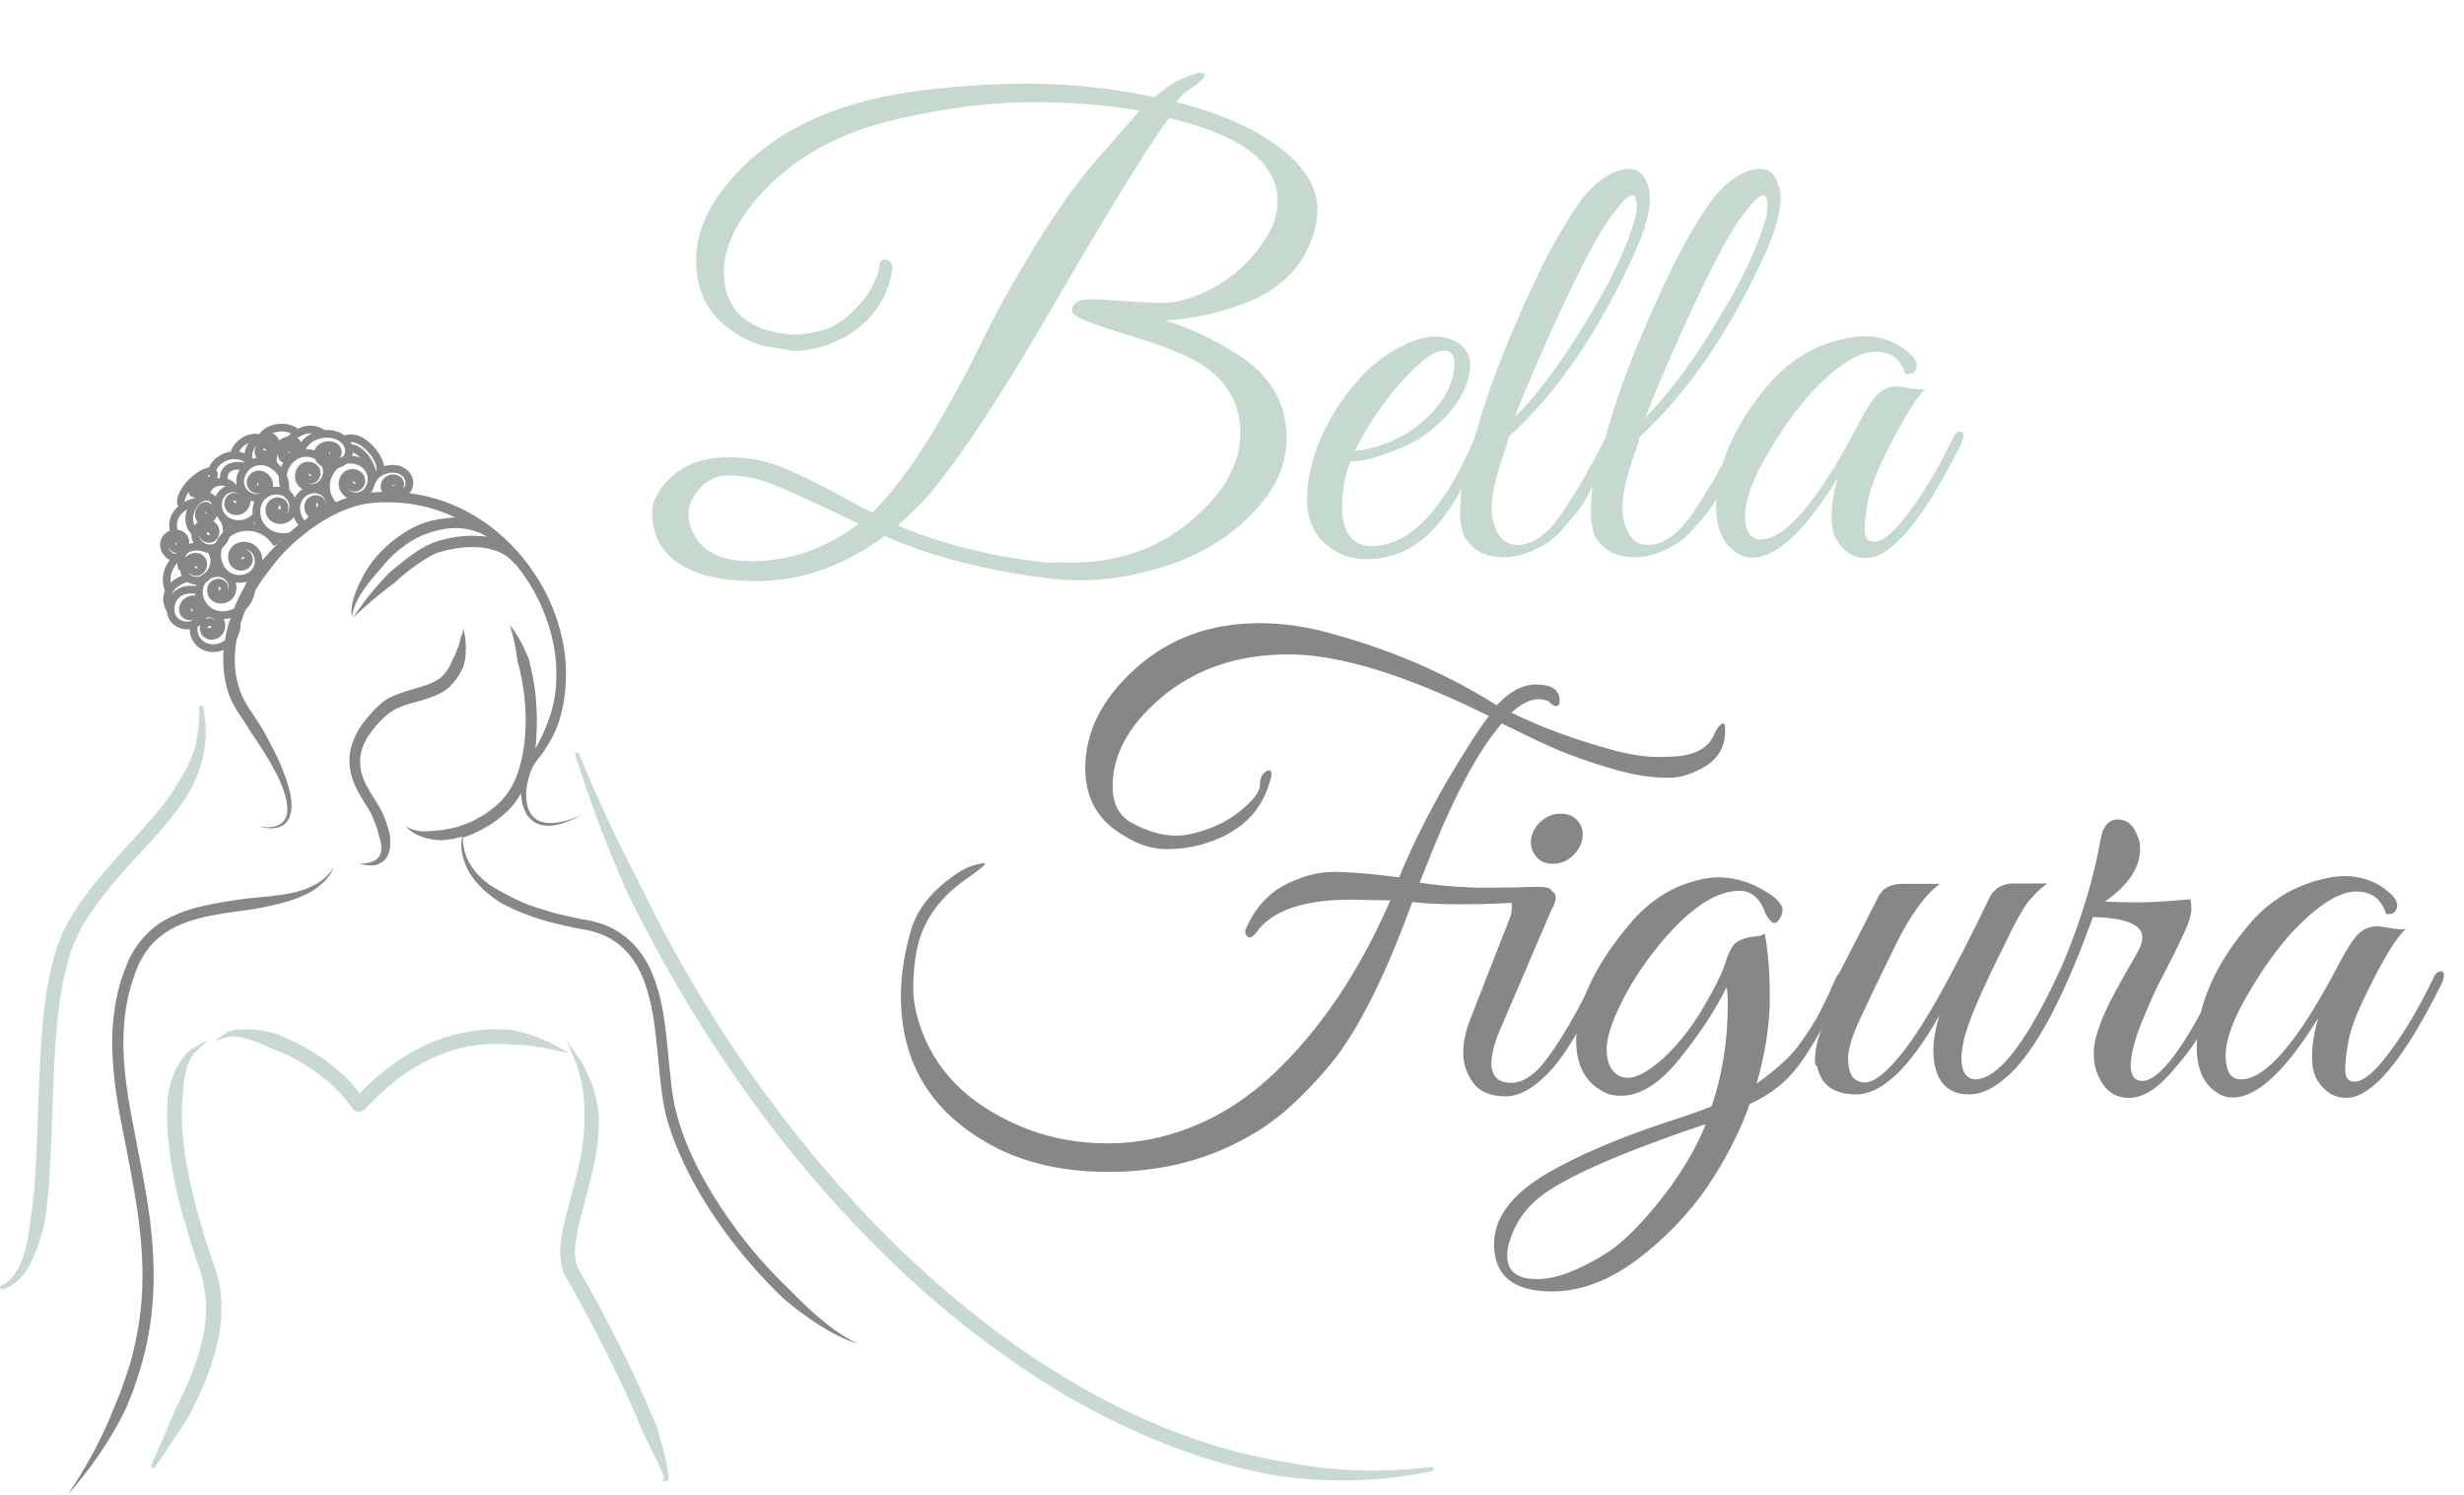 <?xml version="1.0" encoding="utf-8"?>
<!-- Generator: Adobe Illustrator 21.1.0, SVG Export Plug-In . SVG Version: 6.00 Build 0)  -->
<svg version="1.1" id="Ebene_1" xmlns="http://www.w3.org/2000/svg" xmlns:xlink="http://www.w3.org/1999/xlink" x="0px" y="0px"
	 viewBox="0 0 638.9 387.6" style="enable-background:new 0 0 638.9 387.6;" xml:space="preserve">
<style type="text/css">
	.st0{fill:#878787;}
	.st1{fill:#C7D9D0;stroke:#C7D9D0;stroke-miterlimit:10;}
	.st2{fill:none;stroke:#878787;stroke-miterlimit:10;}
	.st3{fill:none;stroke:#878787;stroke-width:0;stroke-miterlimit:10;}
	.st4{fill:none;stroke:#878787;stroke-width:2;stroke-miterlimit:10;}
	.st5{fill:#C5D9CF;}
</style>
<g>
	<path class="st0" d="M120.1,162.9c0.5,1.7,0.7,3.5,0.7,5.3c0,0.9-0.1,1.8-0.2,2.7c-0.2,0.9-0.3,1.9-0.8,2.7
		c-0.4,0.8-0.9,1.7-1.4,2.4c-0.3,0.4-0.6,0.8-0.9,1.1c-0.1,0.2-0.3,0.4-0.5,0.5l-0.2,0.3l-0.3,0.3c-1.6,1.4-3.3,2.1-5,2.7
		c-1.7,0.6-3.3,1-5,1.5c-1.6,0.5-3.2,1-4.5,1.8c-0.3,0.2-0.6,0.4-0.9,0.6c-0.3,0.2-0.5,0.4-0.9,0.7l-0.9,0.8l-0.9,0.9
		c-1.1,1.2-2.1,2.5-3,3.8c-0.8,1.3-1.5,2.8-1.8,4.3c-0.3,1.5-0.3,3,0,4.5c0.3,1.5,0.9,3,1.7,4.4c0.8,1.4,1.7,2.8,2.6,4.3
		c0.5,0.7,0.9,1.6,1.3,2.4c0.4,0.8,0.7,1.6,1,2.5l0.4,1.3c0.1,0.4,0.3,0.9,0.4,1.3c0.2,0.9,0.2,1.9,0.2,2.8c0,1-0.2,2-0.6,2.9
		c-0.4,1-1.2,1.8-2.1,2.2c-0.9,0.5-1.9,0.6-2.7,0.5c-0.9,0-1.8-0.2-2.6-0.5c0.9,0.1,1.7,0,2.5-0.2c0.8-0.2,1.6-0.5,2.1-1
		c1.1-0.9,1.2-2.4,1-3.9c-0.1-0.7-0.4-1.5-0.6-2.3c-0.1-0.4-0.2-0.8-0.3-1.2c-0.1-0.4-0.2-0.8-0.4-1.2c-0.3-0.8-0.6-1.5-0.9-2.3
		c-0.3-0.7-0.7-1.4-1.1-2.1c-1.7-2.8-3.9-5.9-4.6-9.6c-0.4-1.8-0.4-3.8,0-5.7c0.4-1.9,1.2-3.6,2.1-5.2c1-1.6,2.1-3,3.3-4.3l0.9-1
		l1-0.9c0.2-0.2,0.3-0.3,0.5-0.5c0.2-0.2,0.4-0.3,0.6-0.5c0.4-0.3,0.8-0.5,1.2-0.8c1.7-0.9,3.4-1.5,5-2c1.7-0.5,3.3-1,4.9-1.5
		c1.5-0.5,3-1.2,4-2.1l0.2-0.2l0.2-0.2c0.1-0.1,0.3-0.3,0.4-0.4c0.2-0.3,0.5-0.6,0.7-0.9c0.4-0.6,0.8-1.3,1.1-2
		c0.2-0.7,0.7-1.4,1-2.1c0.3-0.7,0.6-1.5,0.9-2.3c0.3-0.8,0.5-1.6,0.6-2.4C119.9,164.6,120.1,163.7,120.1,162.9z"/>
	<path class="st1" d="M52.1,183.1c0.4,1.7,0.6,3.4,0.7,5.2c0.1,1.8,0,3.5-0.2,5.3c-0.5,3.5-1.6,7-3.2,10.2
		c-3.5,6.3-8.3,11.5-13,16.6c-4.7,5.1-9.3,10.2-13.1,15.8c-1,1.4-1.9,2.8-2.7,4.3c-0.8,1.4-1.5,3-2.1,4.5c-1.2,3.1-2,6.4-2.7,9.8
		c-1.3,6.7-1.8,13.6-2.2,20.4c-0.4,6.9-0.5,13.8-0.8,20.7c-0.3,6.9-0.6,13.9-1.7,20.9c-0.8,3.4-1.8,6.9-3.4,10.1
		C7,328.5,6,330,4.7,331.3c-1.3,1.3-2.8,2.2-4.5,2.7c1.6-0.7,2.9-1.8,3.9-3.2c1-1.4,1.7-2.9,2.3-4.5c1.1-3.2,1.6-6.6,2-9.9
		c1.1-6.7,1.4-13.6,1.7-20.5c0.3-6.9,0.4-13.8,0.8-20.8c0.4-6.9,0.9-13.9,2.2-20.8c0.7-3.5,1.5-6.9,2.8-10.2
		c0.6-1.7,1.4-3.3,2.3-4.9c0.9-1.6,1.8-3,2.8-4.5c4-5.8,8.7-11,13.4-16.1c2.3-2.6,4.6-5.1,6.8-7.7c1.1-1.3,2.1-2.7,3.1-4
		c0.5-0.7,1-1.4,1.4-2.1c0.4-0.7,0.8-1.5,1.3-2.2c1.8-2.8,3.3-5.9,4.2-9.1C51.9,190,52.3,186.6,52.1,183.1z"/>
	<path class="st0" d="M86.6,224.8c-0.8,2-2.2,3.7-4,5.1c-1.7,1.4-3.7,2.3-5.8,3.1c-2,0.8-4.2,1.3-6.3,1.8c-2.1,0.5-4.2,0.9-6.3,1.2
		c-4.2,0.5-8.4,1.1-12.4,2.1c-4,1-7.8,2.6-10.8,5.2c-1.5,1.3-2.8,2.8-3.8,4.5c-0.5,0.9-1,1.7-1.4,2.7c-0.4,0.9-0.8,1.9-1.1,2.9
		c-1.4,3.9-2.2,8-2.5,12.1c-0.7,8.3,0.5,16.7,2.1,25c1.5,8.3,3.4,16.7,4.5,25.2c1.1,8.5,1.5,17.2,0.4,25.8
		c-0.5,4.3-1.4,8.6-2.6,12.7c-0.6,2.1-1.3,4.1-2,6.2c-0.4,1-0.8,2-1.2,3c-0.4,1-0.8,2-1.3,3c-3.9,7.7-8.9,14.8-14.5,21.2
		c4.7-7.1,8.9-14.6,11.9-22.4c0.4-1,0.8-1.9,1.2-2.9c0.4-1,0.8-1.9,1.1-2.9c0.7-2,1.4-4,2-6c1.1-4,2-8.1,2.5-12.3
		c1.1-8.3,0.7-16.8-0.4-25.1c-1.1-8.4-2.9-16.7-4.5-25.1c-0.8-4.2-1.5-8.4-1.9-12.7c-0.4-4.3-0.6-8.7-0.2-13
		c0.4-4.3,1.2-8.7,2.7-12.8c0.4-1,0.8-2,1.2-3.1c0.4-1,1-2,1.6-3c1.2-1.9,2.7-3.7,4.4-5.2c1.7-1.5,3.7-2.7,5.7-3.6
		c2-0.9,4.1-1.7,6.3-2.2c4.2-1.1,8.5-1.7,12.7-2.3c4.2-0.4,8.5-0.7,12.5-1.6c2-0.5,4-1.2,5.8-2.3C84,228.1,85.5,226.6,86.6,224.8z"
		/>
	<path class="st1" d="M149.5,195.2c4.9,12,10.4,23.8,16.4,35.2c5.6,11.6,11.9,22.9,18.8,33.9c13.8,21.8,29.9,42.2,48.5,60.2
		c9.3,8.9,19.2,17.3,29.7,24.7c10.5,7.4,21.7,14,33.4,19.2c11.7,5.2,24.1,9.2,36.8,11.2c12.6,2.5,25.6,2.9,38.5,1.3
		c-12.7,2.8-25.9,3.2-38.9,1.5c-13-2-25.5-6.1-37.5-11.4c-11.9-5.3-23.3-11.9-33.9-19.5c-10.7-7.5-20.7-15.9-30.1-25
		c-18.8-18.1-35-38.7-48.9-60.7c-6.9-11-13.2-22.4-19-34.1C158,219.8,153.4,207.6,149.5,195.2z"/>
	<path class="st1" d="M58.5,268.5c0.9-0.6,1.9-0.8,3-1c1.1-0.1,2.1-0.1,3.2-0.1c2.1,0.1,4.2,0.5,6.3,1c3.9,1.5,7.7,3.4,11.2,5.7
		c3.5,2.3,6.8,5,9.5,8.3c0.7,0.8,1.3,1.6,2,2.5c0.2,0.2,0.3,0.4,0.5,0.7l0.1,0.1l0,0c0-0.2-0.8-0.7-1-0.6c-0.3,0-0.6,0-0.6,0
		c-0.1,0-0.2,0.1-0.2,0.1c-0.1,0.1-0.1,0.1-0.2,0.1c0,0,0,0,0,0c0,0,0.1-0.1,0.2-0.2l1-1.1c1.4-1.5,2.9-2.9,4.5-4.3
		c3.2-2.7,6.6-5.2,10.3-7.1c3.7-2,7.7-3.5,11.8-4.3c4.1-0.9,8.4-1.1,12.6-0.7c4.2,0.8,8.1,2.3,11.7,4.3c-4-0.9-8-1.5-12-1.5
		c-3.9-0.4-7.9-0.2-11.7,0.6c-7.7,1.6-14.9,5.6-20.9,10.9c-1.5,1.3-2.9,2.7-4.3,4.1l-1.1,1.1c-0.1,0.1-0.2,0.2-0.3,0.3l-0.1,0.1
		c-0.1,0-0.1,0.1-0.3,0.2c0,0-0.2,0.1-0.3,0.1c0,0-0.3,0.1-0.6,0c-0.1,0.1-1-0.4-1-0.6l0,0l-0.1-0.1c-0.1-0.2-0.3-0.4-0.4-0.6
		c-0.6-0.8-1.2-1.6-1.8-2.3c-2.5-3-5.6-5.5-8.9-7.7c-3.3-2.2-6.9-4-10.6-5.3c-1.8-0.9-3.6-1.6-5.5-2.2c-1-0.3-1.9-0.5-2.9-0.6
		C60.5,268.2,59.5,268.2,58.5,268.5z"/>
	<path class="st1" d="M50.7,272c-0.9,0.8-1.5,1.8-2,2.9c-0.5,1-0.9,2.1-1.1,3.3c-0.3,1.1-0.4,2.3-0.5,3.4c-0.1,1.1-0.1,2.3-0.3,3.4
		c-0.4,4.6,0,9.3,0.6,14c0.7,4.7,1.7,9.3,2.9,13.9c1.2,4.6,2.6,9.1,4.1,13.6l0.6,1.7l0.6,1.8c0.2,0.6,0.3,1.2,0.5,1.8
		c0.1,0.6,0.3,1.2,0.4,1.8c0.4,2.5,0.5,5,0.4,7.5c-0.3,5-1.5,9.8-3.2,14.4c-0.8,2.3-1.8,4.5-2.8,6.7c-1.1,2.2-2,4.4-3.4,6.4
		c-2.6,4.1-5.3,8-8,12c1.9-4.4,3.9-8.8,5.7-13.2c0.8-2.2,2.1-4.3,3-6.4c1-2.1,1.9-4.3,2.7-6.5c1.6-4.4,2.8-8.9,3-13.5
		c0.1-2.3,0-4.6-0.4-6.8c-0.1-0.6-0.2-1.1-0.3-1.7c-0.1-0.6-0.3-1.1-0.4-1.7l-0.5-1.6l-0.6-1.7c-1.5-4.6-2.9-9.2-4.2-13.8
		c-1.2-4.7-2.3-9.4-2.9-14.2c-0.3-2.4-0.6-4.8-0.7-7.3c-0.1-2.4-0.1-4.9,0.1-7.4c0-1.2,0.4-2.5,0.7-3.7c0.4-1.2,0.8-2.4,1.3-3.5
		c0.6-1.1,1.2-2.2,2-3.2C48.7,273.4,49.6,272.6,50.7,272z"/>
	<path class="st1" d="M149.2,273.9c2.8,4,4.7,8.8,5.4,13.8c0.1,0.6,0.2,1.3,0.2,1.9c0,0.3,0,0.6,0,0.9l0,0.9c0,1.3-0.1,2.5-0.2,3.8
		c-0.2,2.5-0.7,5-1.2,7.4c-1,4.8-2.5,9.5-3.6,14.2c-0.6,2.3-1,4.7-1.2,6.9c-0.1,1.1,0,2.3,0.2,3.3c0.1,0.5,0.2,1,0.4,1.5
		c0.1,0.2,0.2,0.5,0.3,0.7c0.1,0.2,0.2,0.4,0.4,0.7c4.9,8.5,9.4,17.2,13.6,26c2.1,4.4,4.1,8.9,6,13.4c0.3,0.6,0.5,1.1,0.6,1.7
		l0.5,1.8c0.3,1.2,0.7,2.4,1,3.6c0.3,1.2,0.6,2.4,0.8,3.6c0.1,0.6,0.2,1.2,0.3,1.8c0,0.3,0.1,0.6,0.1,0.9c0,0.2,0,0.3,0,0.5
		c0,0.1,0,0.2,0,0.2c0,0.1,0,0.2-0.1,0.2l0,0c0.1-0.1,0-0.3,0-0.4c0-0.1-0.1-0.3-0.1-0.4c-0.1-0.3-0.2-0.6-0.3-0.8
		c-0.2-0.6-0.5-1.1-0.7-1.7c-0.5-1.1-1-2.2-1.6-3.3c-0.5-1.1-1.1-2.2-1.6-3.3l-0.8-1.6c-0.3-0.5-0.6-1.1-0.8-1.7
		c-1.8-4.5-3.8-8.9-5.9-13.3c-4.2-8.8-8.7-17.4-13.5-25.8c-0.1-0.2-0.3-0.6-0.5-0.9c-0.1-0.3-0.3-0.6-0.4-1c-0.2-0.7-0.4-1.3-0.5-2
		c-0.2-1.3-0.3-2.7-0.2-4c0.2-2.6,0.7-5,1.3-7.5c1.2-4.8,2.6-9.4,3.6-14.1c0.5-2.3,0.9-4.7,1.1-7.1c0.1-1.2,0.2-2.4,0.2-3.5
		c0-0.6,0-1.2,0-1.8c0-0.6,0-1.2,0-1.8C152,283.2,151.1,278.4,149.2,273.9z"/>
	<path class="st0" d="M63.5,152c-2.1,3.6-3.7,7.5-4.7,11.6c-0.6,2.6-1,5.2-0.9,7.8c0,2.7,0.4,5.3,1.2,7.9c0.4,1.3,0.9,2.5,1.6,3.7
		c0.6,1.2,1.4,2.3,2.1,3.3c0.7,1,1.4,2.1,2,3.2l2.1,3.1c1.4,2.1,2.7,4.2,3.9,6.4c1.2,2.2,2.3,4.4,3,6.8c0.4,1.2,0.6,2.4,0.7,3.6
		c0.1,1.2-0.1,2.4-0.8,3.3c-0.6,1-1.8,1.5-3,1.7c-1.2,0.2-2.5,0.2-3.7-0.2c0.6,0.3,1.2,0.4,1.8,0.5c0.6,0.1,1.3,0.1,1.9,0.1
		c1.3-0.1,2.7-0.5,3.6-1.6c0.9-1.1,1.2-2.5,1.3-3.8c0-1.3-0.1-2.6-0.4-3.9c-0.6-2.5-1.5-5-2.5-7.3c-1-2.4-2.2-4.6-3.4-6.9
		c-0.6-1.1-1.2-2.2-1.9-3.3c-0.7-1.1-1.4-2.1-2.1-3.2c-0.7-1.1-1.4-2-1.9-3.1c-0.6-1-1-2.1-1.4-3.3c-1.5-4.5-1.4-9.5-0.3-14.2
		c1.1-4.7,3.2-9.2,5.9-13.3c0.4-0.6,0.8-1.2,1.3-1.8c0.9-1.3,3.1-4,3.1-4c1.6-1.9,3.4-3.7,5.3-5.3c3.7-3.2,7.9-5.9,12.4-7.7
		c2.3-0.9,4.6-1.5,7-1.7c2.4-0.2,4.9-0.2,7.3,0c4.9,0.4,9.7,1.7,14.1,3.8c0,0,0,0,0.1,0c-0.6,0-1.2,0-1.7,0.1
		c-1.3,0.1-2.7,0.3-4,0.6c-0.6,0.1-1.3,0.3-1.9,0.5c-0.6,0.2-1.3,0.4-1.9,0.7c-2.5,1-4.7,2.5-6.8,4.1c-2.1,1.7-3.9,3.6-5.5,5.6
		c-0.4,0.5-0.7,1.1-1.1,1.6c-0.3,0.6-0.7,1.1-1,1.7c-0.6,1.2-1.2,2.3-1.7,3.5c-0.5,1.2-0.9,2.4-1.2,3.7c-0.1,0.6-0.2,1.3-0.3,1.9
		c0,0.6,0,1.3,0.3,1.9c-0.1-0.6,0-1.2,0.2-1.8c0.2-0.6,0.4-1.2,0.6-1.7c0.5-1.1,1.1-2.2,1.8-3.2c0.7-1,1.4-2,2.2-3
		c0.4-0.5,0.8-0.9,1.2-1.4c0.4-0.5,0.8-0.9,1.2-1.4c1.5-1.9,3.2-3.7,5.1-5.2c1.9-1.5,3.9-2.8,6.1-3.7c0.5-0.2,1.1-0.4,1.7-0.6
		c0.6-0.2,1.1-0.3,1.7-0.5c1.2-0.3,2.3-0.5,3.5-0.6c2.3-0.2,4.7,0.1,6.9,0.9c1,0.3,1.9,0.8,2.7,1.3c-0.7-0.1-1.4-0.2-2.1-0.2
		c-2.3-0.2-4.7,0-6.9,0.4c-1.1,0.2-2.3,0.5-3.4,0.8c-1.1,0.3-2.3,0.8-3.3,1.3c-2.1,1.1-3.9,2.4-5.7,3.8c-0.9,0.7-1.8,1.4-2.6,2.1
		c-0.4,0.4-0.9,0.7-1.3,1.1c-0.4,0.4-0.8,0.8-1.2,1.2c-1.5,1.7-3,3.3-4.4,5.1c-0.7,0.9-1.4,1.8-2,2.7c-0.3,0.5-0.7,0.9-1,1.4
		c-0.3,0.5-0.6,0.9-0.9,1.4c0.7-0.8,1.6-1.5,2.4-2.3c0.8-0.7,1.7-1.5,2.5-2.2c1.7-1.4,3.4-2.8,5.1-4.1c0.4-0.3,0.9-0.6,1.3-1
		c0.4-0.4,0.8-0.7,1.2-1.1c0.8-0.7,1.7-1.4,2.5-2c1.7-1.3,3.5-2.5,5.3-3.5c0.9-0.5,1.8-0.9,2.8-1.1c1-0.3,2-0.5,3.1-0.7
		c2.1-0.4,4.2-0.5,6.2-0.4c2.1,0.1,4.1,0.6,5.9,1.4c0.8,0.4,1.6,0.9,2.3,1.5l1,1l0.9,0.9c4.9,6.1,8.3,13.5,9.7,21.3
		c0.8,4.8,0.8,9.8-0.2,14.5c-0.3,1.2-0.6,2.4-1,3.5c-0.4,1.1-0.8,2.3-1.3,3.4c-0.5,1.1-1,2.2-1.6,3.3c-0.2,0.5-0.5,0.9-0.8,1.3
		c0.2-1.2,0.3-2.3,0.3-3.5c0.2-3.3,0.1-6.6-0.2-9.9c-0.3-3.3-1-6.5-1.8-9.8c-1.3-3.1-2.8-6.1-4.9-8.7c1,3.1,1.6,6.3,2,9.4
		c0.9,3,1.4,6.2,1.8,9.3c0.3,3.1,0.4,6.3,0.2,9.4c-0.2,3.1-0.7,6.2-1.6,9.2c-0.9,2.9-2.3,5.7-4.3,7.9c-1,1.1-2.2,2.1-3.4,3
		c-1.2,0.9-2.6,1.7-3.9,2.4c-1.4,0.7-2.8,1.2-4.3,1.7c-0.7,0.2-1.5,0.4-2.2,0.5c-0.7,0.2-3.1,0.6-6.8,0.7c-0.8,0-1.5-0.2-2.3-0.4
		c-0.8-0.2-1.5-0.5-2.2-1c1,1.3,2.6,2.2,4.2,2.8c1.6,0.6,3.3,0.8,5.1,0.9c0.4,0,2.6-0.3,2.6-0.3c0.8-0.1,1.7-0.4,2.5-0.6
		c0.1,0,0.2-0.1,0.2-0.1c-0.2,1.2-0.2,2.5-0.1,3.8c0.3,1.9,1,3.8,2,5.6c2.1,3.4,5.2,6,8.6,8.1c3.5,1.8,7.1,3.2,10.8,4.3
		c1.9,0.5,3.7,1,5.6,1.4c0.9,0.2,1.9,0.4,2.8,0.6l2.8,0.5c3.5,0.7,6.8,2.3,9.3,4.7c2.6,2.4,4.4,5.6,5.6,9c1.2,3.4,2,7.1,2.5,10.8
		c0.5,3.7,0.8,7.5,1.2,11.2c0.4,3.8,0.7,7.6,1.6,11.5c0.9,3.8,2.2,7.4,3.8,11c3.1,7.1,7.1,13.7,11.6,19.9c4.5,6.2,9.6,12,15.1,17.3
		c2.9,2.5,6,4.8,9.2,6.9c3.2,2,6.7,3.9,10.3,5c-1.7-0.8-3.4-1.8-4.9-2.8c-1.6-1-3-2.2-4.5-3.4c-2.9-2.4-5.6-5-8.2-7.7
		c-5.4-5.1-10.4-10.8-14.8-16.9c-4.4-6.1-8.3-12.5-11.3-19.3c-1.5-3.4-2.7-6.9-3.6-10.5c-0.9-3.5-1.2-7.3-1.6-11
		c-0.4-3.8-0.7-7.6-1.2-11.4c-0.5-3.8-1.3-7.6-2.6-11.3c-1.3-3.7-3.3-7.3-6.3-10.1c-1.5-1.4-3.2-2.6-5-3.5c-1.8-0.9-3.8-1.5-5.7-1.9
		l-2.8-0.5c-0.9-0.2-1.8-0.4-2.7-0.6c-1.8-0.4-3.6-0.8-5.4-1.4c-3.6-1-7.1-2.3-10.3-4.1c-1.6-0.8-3.2-1.7-4.7-2.7
		c-1.5-1.1-2.8-2.3-3.9-3.7c-1.1-1.4-2-3-2.5-4.8c-0.3-1.2-0.5-2.5-0.5-3.7c1.4-0.4,2.8-1,4.2-1.7c1.5-0.8,3-1.6,4.3-2.6
		c0.7-0.5,1.3-1,2-1.6c0.6-0.5,1.3-1.1,1.9-1.8c1.1-1.2,2-2.5,2.7-3.8c0,0.6,0.1,1.3,0.2,1.9c0.2,1.3,0.7,2.6,1.4,3.8
		c0.8,1.1,1.9,2,3.2,2.4c1.3,0.4,2.6,0.4,3.9,0.2c1.3-0.2,2.5-0.6,3.7-1.1c1.2-0.5,2.3-1,3.4-1.6c-2.3,1-4.7,1.9-7.2,2.1
		c-1.2,0.1-2.5,0-3.6-0.4c-1.1-0.4-2-1.2-2.6-2.2c-0.6-1-0.9-2.2-1-3.3c-0.1-1.2-0.1-2.4,0.1-3.6c0.2-1.2,0.5-2.4,0.9-3.5
		c0.4-1.1,0.9-2.2,1.6-3.1l1.2-1.5c0.4-0.5,0.8-1,1.1-1.6c0.7-1.1,1.4-2.2,2-3.4c1.2-2.3,2-4.9,2.5-7.4c1.1-5.1,1.1-10.5,0.3-15.6
		c-1.4-8.1-4.8-15.7-9.8-22.1l0,0l0,0c-0.5-0.7-1.1-1.4-1.7-2.1c-0.9-1-1.8-2-2.8-3c-0.7-0.7-1.4-1.3-2.1-1.9
		c-0.1-0.1-0.1-0.1-0.2-0.2c0,0-0.1-0.1-0.1-0.1c-3.1-2.7-6.6-4.9-10.3-6.7c-4.7-2.2-9.8-3.6-15-4c-2.6-0.2-5.2-0.2-7.8,0
		c-2.3,0.2-4.5,0.8-6.7,1.5C73.4,134.9,62.9,152.1,63.5,152z"/>
	<g>
		<path class="st2" d="M91.6,158.9"/>
		<path class="st2" d="M87.9,148.8"/>
		<path class="st3" d="M91.9,158.2"/>
		<path class="st2" d="M88.3,148.1"/>
		<path class="st4" d="M73.8,128.1c0.9-3.6-1.2-7.3-4.8-8.3c-2.9-0.8-5.8,1-6.6,3.9c-0.6,2.3,0.8,4.7,3.1,5.3
			c1.8,0.5,3.7-0.6,4.2-2.5c0.4-1.5-0.5-3-2-3.4c-1.2-0.3-2.4,0.4-2.7,1.6c-0.2,0.9,0.3,1.9,1.3,2.2c0.8,0.2,1.5-0.3,1.7-1
			c0.2-0.6-0.2-1.2-0.8-1.4c-0.5-0.1-1,0.2-1.1,0.6c-0.1,0.4,0.1,0.8,0.5,0.9"/>
		<path class="st4" d="M81,133.9c-1.4,4.2-6,6.4-10.2,4.9c-3.3-1.2-5.1-4.8-4-8.1c0.9-2.7,3.8-4.1,6.5-3.2c2.1,0.7,3.3,3.1,2.5,5.2
			c-0.6,1.7-2.5,2.6-4.2,2c-1.4-0.5-2.1-2-1.6-3.3c0.4-1.1,1.6-1.7,2.7-1.3c0.9,0.3,1.3,1.3,1,2.1c-0.2,0.7-1,1.1-1.7,0.8
			c-0.6-0.2-0.9-0.8-0.7-1.4c0.2-0.4,0.6-0.7,1.1-0.5"/>
		<path class="st4" d="M75.4,129.1c-2.8-2.8-2.8-7.2,0-10c2.2-2.2,5.8-2.2,8,0c1.8,1.8,1.8,4.6,0,6.4c-1.4,1.4-3.7,1.4-5.1,0
			c-1.1-1.1-1.1-3,0-4.1c0.9-0.9,2.4-0.9,3.3,0c0.7,0.7,0.7,1.9,0,2.6c-0.6,0.6-1.5,0.6-2.1,0c-0.5-0.5-0.5-1.2,0-1.7
			c0.4-0.4,1-0.4,1.3,0c0.3,0.3,0.3,0.8,0,1.1"/>
		<path class="st4" d="M86.7,131.3c-2.9-2.9-2.9-7.5,0-10.4c2.3-2.3,6-2.3,8.3,0c1.8,1.8,1.8,4.8,0,6.7c-1.5,1.5-3.9,1.5-5.3,0
			c-1.2-1.2-1.2-3.1,0-4.3c0.9-0.9,2.5-0.9,3.4,0c0.8,0.8,0.8,2,0,2.7c-0.6,0.6-1.6,0.6-2.2,0c-0.5-0.5-0.5-1.3,0-1.7
			c0.4-0.4,1-0.4,1.4,0c0.3,0.3,0.3,0.8,0,1.1"/>
		<path class="st4" d="M71.8,141.1c-2.4-4.2-7.7-5.7-11.9-3.3c-3.4,1.9-4.6,6.1-2.7,9.5c1.5,2.7,4.9,3.6,7.6,2.1
			c2.1-1.2,2.9-3.9,1.7-6.1c-1-1.7-3.1-2.3-4.9-1.4c-1.4,0.8-1.9,2.5-1.1,3.9c0.6,1.1,2,1.5,3.1,0.9c0.9-0.5,1.2-1.6,0.7-2.5
			c-0.4-0.7-1.3-1-2-0.6c-0.6,0.3-0.8,1-0.4,1.6c0.3,0.5,0.8,0.6,1.3,0.4c0.4-0.2,0.5-0.7,0.3-1"/>
		<path class="st4" d="M78.9,136.3c-1.3-1.1-2.1-2.7-2.1-4.6c0-2.7,2.2-4.8,4.8-4.8c2.1,0,3.9,1.7,3.9,3.9c0,1.7-1.4,3.1-3.1,3.1
			c-1.4,0-2.5-1.1-2.5-2.5c0-1.1,0.9-2,2-2c0.9,0,1.6,0.7,1.6,1.6c0,0.7-0.6,1.3-1.3,1.3c-0.6,0-1-0.5-1-1c0-0.4,0.4-0.8,0.8-0.8"/>
		<path class="st4" d="M66.8,133.3c-1.8,2.7-5.5,3.4-8.2,1.6c-2.2-1.5-2.7-4.4-1.3-6.6c1.2-1.7,3.5-2.2,5.3-1
			c1.4,0.9,1.8,2.8,0.8,4.2c-0.8,1.1-2.3,1.4-3.4,0.7c-0.9-0.6-1.1-1.8-0.5-2.7c0.5-0.7,1.4-0.9,2.2-0.4c0.6,0.4,0.7,1.2,0.3,1.7
			c-0.3,0.5-0.9,0.6-1.4,0.3c-0.4-0.2-0.5-0.7-0.2-1.1"/>
		<path class="st4" d="M65.2,152.6c-0.3,4.1-3.9,7.2-8.1,6.9c-3.3-0.3-5.8-3.2-5.5-6.5c0.2-2.6,2.5-4.6,5.2-4.4
			c2.1,0.2,3.7,2,3.5,4.1c-0.1,1.7-1.6,3-3.3,2.8c-1.4-0.1-2.4-1.3-2.3-2.6c0.1-1.1,1-1.9,2.1-1.8c0.9,0.1,1.5,0.8,1.4,1.7
			c-0.1,0.7-0.7,1.2-1.4,1.2c-0.6,0-1-0.5-0.9-1.1c0-0.4,0.4-0.8,0.9-0.7"/>
		<path class="st4" d="M96.3,125.2c0.8-2.5,3.8-4.1,6.7-3.5c2.3,0.5,3.6,2.5,3,4.5c-0.5,1.6-2.4,2.6-4.3,2.2
			c-1.5-0.3-2.3-1.6-1.9-2.9c0.3-1,1.6-1.7,2.7-1.4c0.9,0.2,1.5,1,1.2,1.9c-0.2,0.7-1,1.1-1.8,0.9c-0.6-0.1-1-0.7-0.8-1.2
			c0.1-0.4,0.6-0.7,1.1-0.6c0.4,0.1,0.6,0.4,0.5,0.8"/>
		<path class="st4" d="M57.3,133.8c2,2,2,5.2,0,7.2c-1.6,1.6-4.1,1.6-5.7,0c-1.3-1.3-1.3-3.3,0-4.6c1-1,2.7-1,3.7,0
			c0.8,0.8,0.8,2.1,0,2.9c-0.6,0.6-1.7,0.6-2.3,0c-0.5-0.5-0.5-1.4,0-1.9c0.4-0.4,1.1-0.4,1.5,0c0.3,0.3,0.3,0.9,0,1.2"/>
		<path class="st4" d="M61.4,161.9c0,3.4-2.8,6.2-6.2,6.2c-2.8,0-5-2.2-5-5c0-2.2,1.8-4,4-4c1.8,0,3.2,1.4,3.2,3.2
			c0,1.4-1.1,2.6-2.6,2.6c-1.1,0-2-0.9-2-2c0-0.9,0.7-1.6,1.6-1.6c0.7,0,1.3,0.6,1.3,1.3c0,0.6-0.5,1-1,1c-0.5,0-0.8-0.4-0.8-0.8"/>
		<path class="st4" d="M54.1,142.1c1.9,1.6,2,4.7,0.1,6.9c-1.5,1.8-3.9,2.1-5.5,0.8c-1.2-1-1.3-3-0.1-4.4c1-1.1,2.5-1.4,3.5-0.5
			c0.8,0.7,0.8,1.9,0.1,2.8c-0.6,0.7-1.6,0.9-2.3,0.3c-0.5-0.4-0.5-1.2,0-1.8c0.4-0.5,1-0.6,1.4-0.2c0.3,0.3,0.3,0.8,0,1.2"/>
		<path class="st4" d="M51.6,153.1c-7.1-1.4-8.3,4.6-6.8,7.1c1.2,2,4,2.6,6.2,1.3c1.8-1,2.4-3.2,1.5-4.8c-0.8-1.3-2.5-1.7-3.9-0.8
			c-1.1,0.7-1.5,2.1-0.9,3.1c0.5,0.8,1.6,1.1,2.5,0.5c0.7-0.4,1-1.3,0.6-2c-0.3-0.5-1-0.7-1.6-0.3c-0.5,0.3-0.6,0.8-0.4,1.3
			c0.2,0.3,0.7,0.4,1,0.2"/>
		<path class="st4" d="M50.9,138.1c-2-1.1-2.4-4.1-1-6.7c1.1-2.1,3.3-3.2,4.9-2.3c1.3,0.7,1.5,2.6,0.6,4.3c-0.7,1.4-2.1,2-3.1,1.5
			c-0.8-0.4-1-1.7-0.4-2.7c0.5-0.9,1.4-1.3,2-0.9c0.5,0.3,0.6,1.1,0.3,1.8c-0.3,0.6-0.9,0.8-1.3,0.6c-0.3-0.2-0.4-0.7-0.2-1.1
			c0.2-0.4,0.6-0.5,0.8-0.4"/>
		<path class="st4" d="M71.5,121.2c-1.3-1.3-0.9-3.8,0.9-5.7c1.5-1.5,3.5-1.8,4.5-0.8c0.8,0.8,0.6,2.5-0.6,3.6
			c-0.9,0.9-2.2,1.1-2.9,0.5c-0.5-0.5-0.4-1.6,0.4-2.3c0.6-0.6,1.4-0.7,1.9-0.3c0.3,0.3,0.2,1-0.2,1.5c-0.4,0.4-0.9,0.5-1.2,0.2
			c-0.2-0.2-0.1-0.6,0.2-0.9"/>
		<path class="st4" d="M77.9,118.1c0-3.1,3.1-5.6,7-5.6c3.1,0,5.6,2,5.6,4.5c0,2-2,3.6-4.5,3.6c-2,0-3.6-1.3-3.6-2.9
			c0-1.3,1.3-2.3,2.9-2.3c1.3,0,2.3,0.8,2.3,1.9c0,0.8-0.8,1.5-1.8,1.5c-0.8,0-1.5-0.5-1.5-1.2c0-0.5,0.5-0.9,1.2-0.9
			c0.5,0,0.9,0.3,0.9,0.8c0,0.3-0.3,0.6-0.8,0.6"/>
		<path class="st4" d="M96.8,123.6c-0.8-5-4.6-8-6.6-7.3"/>
		<path class="st4" d="M98.5,122.1c1-2.6-4.8-10.4-9.3-8"/>
		<path class="st4" d="M83.6,112.3c-2.1-1.3-5.1-1.6-8.3,1.6"/>
		<path class="st4" d="M48.7,149.9c-2.7,0.5-7.2,3.4-4.6,8.2"/>
		<path class="st4" d="M54.1,142.5c-3.4-1.7-8.7-0.7-6.8,5.1"/>
		<path class="st4" d="M47.1,143.8c-0.6-0.1-5.4,3.9-3.4,9.1"/>
		<path class="st4" d="M45.5,144.7c-2.1-0.4-3.3-2.3-2.9-4.2c0.4-1.5,2-2.4,3.6-2.1c1.3,0.3,2.1,1.5,1.8,2.7c-0.2,1-1.3,1.6-2.3,1.3
			c-0.8-0.2-1.4-0.9-1.2-1.7c0.2-0.6,0.8-1,1.5-0.9c0.5,0.1,0.9,0.6,0.8,1.1c-0.1,0.4-0.5,0.6-1,0.6"/>
		<path class="st4" d="M45.3,138.5c-1.9-5.3,3-7.7,5-8.3"/>
		<path class="st4" d="M53.6,129c-0.7-4.3,5.3-5.4,7.1-2.3"/>
		<path class="st4" d="M58.1,125.1c-0.7-4.6,3.4-4.6,5.4-4.1"/>
		<path class="st4" d="M48.1,131.3c-1.9-0.1-1.5-2.5,0.7-5.3c1.8-2.2,4.5-3.9,5.9-3.8c1.2,0.1,1,1.6-0.5,3.4
			c-1.1,1.4-2.8,2.5-3.8,2.4c-0.8-0.1-0.6-1,0.3-2.2c0.7-0.9,1.8-1.6,2.4-1.6c0.5,0,0.4,0.7-0.2,1.4c-0.5,0.6-1.2,1-1.6,1
			c-0.3,0-0.3-0.4,0.1-0.9c0.3-0.4,0.7-0.7,1-0.6c0.2,0,0.2,0.3-0.1,0.6"/>
		<path class="st4" d="M55,121.8c1.3-3.4,6.7-5.4,9.8-2"/>
		<path class="st4" d="M65.3,120.5c-1.5-1.5-1.1-4.2,0.8-6.1c1.5-1.5,3.7-1.8,4.9-0.6c0.9,0.9,0.7,2.7-0.5,3.9c-1,1-2.4,1.2-3.1,0.4
			c-0.6-0.6-0.5-1.7,0.3-2.5c0.6-0.6,1.5-0.7,2-0.3c0.4,0.4,0.3,1.1-0.2,1.6c-0.4,0.4-1,0.5-1.3,0.2c-0.2-0.2-0.2-0.7,0.1-1
			c0.3-0.3,0.6-0.3,0.8-0.1c0.2,0.2,0.1,0.5-0.1,0.7"/>
		<path class="st4" d="M77.1,112.6c-1.6-2.6-7.6-2.1-9,0.6"/>
		<path class="st4" d="M60.7,118.1c0-2,2.8-4.9,6-4.6"/>
	</g>
</g>
<g>
	<path class="st5" d="M333.6,113.6c0,6.1-2.2,11.7-6.6,17c-6.2,7.5-14.5,12.9-24.8,16.2c-7.7,2.5-15.1,3.7-22.4,3.7
		c-2.7,0-5.3-0.2-7.8-0.5c-16.7-2.1-30.9-5.8-42.6-11c-10.6,7.8-21.7,11.7-33.4,11.7c-13.9,0-22.5-3.8-25.8-11.5
		c-0.7-1.8-1.1-3.9-1.1-6.4c0-2.5,1.2-5.1,3.7-7.8c3.8-4.3,9.2-6.4,16-6.4c4.5,0,8.5,0.6,12.2,1.9c3.6,1.3,8.1,3.4,13.4,6.2
		c5.3,2.9,9.3,5,11.8,6.2c4.7-4.6,9.5-11,14.6-19.1c5-8.2,9.4-16.2,13.2-24c3.8-7.8,8.6-16.6,14.5-26.2c5.9-9.6,11.8-17.8,17.9-24.5
		l9.1-10.4c-8.4-1.5-17.7-2.2-27.8-2.2c-10.1,0-21.3,1.3-33.4,4c-16.6,3.5-29.4,10.7-38.4,21.4c-5.4,6.5-8.2,12.7-8.2,18.6
		c0,7.8,3.8,12.9,11.4,15.2c2.7,0.7,5,1.1,7,1.1c2,0,4.4-0.4,7-1.1c2.7-0.7,5.3-2.3,7.8-4.7c2.5-2.4,4.3-4.7,5.4-7
		c1.1-2.2,1.7-3.9,1.7-5s0.5-1.7,1.6-1.7c1.1,0.1,1.7,0.9,1.8,2.2v0.2c-1.2,7.8-5.3,13.7-12.5,17.8c-4.4,2.3-8.7,3.5-13.1,3.5
		l-8.3-1.4c-11.3-3.9-17-11.3-17-22.1c0-7.4,3.3-14.6,9.8-21.8c10.5-11.7,25.8-19,46.1-21.9c9.8-1.4,20-2.1,30.6-2.1
		c10.6,0,21.4,1.2,32.4,3.5c3-2.6,5.6-4.3,7.8-5.1c2.2-0.9,3.5-1.3,3.9-1.3c0.4,0,0.6,0.1,0.7,0.2c0.6,0,0.8,0.3,0.4,1
		c-0.4,0.7-1.5,1.7-3.5,3c-2,1.3-3.2,2.5-3.6,3.5c14.5,3.7,25,9.1,31.4,16c3.4,3.8,5.1,7.8,5.1,11.8s-1.2,8-3.5,12.1
		c-3.1,5.3-8.1,9.4-15,12.1c-6.9,2.7-13.9,4.2-21,4.6c6.8,2.1,13.2,5.1,19,9C329.4,97.3,333.6,104.5,333.6,113.6z M222.7,135.8
		c-12.5-6-20.4-9.5-23.7-10.7c-3.3-1.2-6.6-1.8-9.8-1.8c-3.3,0-5.8,1.1-7.8,3.4c-1.9,2.3-2.9,4.4-2.9,6.2c0,1.9,0.4,3.7,1.3,5.4
		c2.3,4.8,7.3,7.2,14.7,7.2C204.7,145.6,214.1,142.3,222.7,135.8z M277.6,145.9c11.9,0,22.1-3.4,30.4-10.2
		c9.1-7.3,13.6-15.1,13.6-23.5c0-8.7-4.6-15.4-13.9-19.8c-3.4-1.6-7.6-3.2-12.6-4.7c-5-1.5-9-2.9-12-3.9c-3-1.1-4.8-2.1-5.2-3
		c0-2,1.5-3.1,4.6-3.2c2,0,5.1,0.2,9.3,0.5c4.2,0.3,7.7,0.5,10.7,0.4c3-0.1,6.6-1.1,10.8-3.2c4.2-2.1,7.8-4.8,10.8-8.1
		c4.8-5.3,7.2-10.3,7.2-15c0-10-9.4-17.2-28.2-21.6c-5.7,7.8-15.8,24.2-30.4,49.4c-14.6,25.1-25.9,41.9-33.8,50.5l-6.1,5.8
		c12.1,5,25,8.2,38.9,9.6C273.8,145.8,275.8,145.9,277.6,145.9z"/>
	<path class="st5" d="M350.2,119.7c-1.5,3.6-2.2,7.7-2.2,12.2c0,3,0.7,5.4,2,7.1c1.3,1.8,3.2,2.6,5.7,2.6c9.7,0,18.5-9.1,26.4-27.4
		c0.7-1.7,1.7-2.5,2.7-2.2c0.4,0.1,0.6,0.4,0.6,0.8c0,0.4-1.2,3.2-3.6,8.4c-2.4,5.2-4.8,9.4-7.3,12.6c-5.4,7.5-12.2,11.2-20.2,11.2
		c-4.3,0-7.9-1.4-10.9-4.2c-3-2.8-4.5-6.6-4.5-11.4c0-4.8,1.1-9.9,3.4-15.3c2.3-5.4,5.4-10.4,9.4-15c3.9-4.6,8.5-8,13.6-10.2
		c2.5-1.1,4.8-1.6,7-1.6c2.2,0,4.3,0.6,6.2,1.9c1.8,1.5,2.7,3.1,2.7,5c0,6.4-3.8,12.5-11.5,18.4c-2.3,1.8-5.7,3.4-9.9,4.9
		C355.7,119,352.5,119.7,350.2,119.7z M377.1,94.1c0-2.1-0.9-3.2-2.6-3.2c-3,0-7.5,3.7-13.6,11c-3.6,4.5-6.8,9.5-9.6,15
		c1.8,0,4.5-0.6,7.9-1.9c3.5-1.3,6.5-3,9-5.1C374.2,104.9,377.1,99.6,377.1,94.1z"/>
	<path class="st5" d="M389.9,117.8c-0.9,2.5-1.6,4.9-2.2,7.2c-0.6,2.3-0.9,4.6-0.9,6.9c0,2.3,0.5,4.4,1.6,6.4c1.1,2,2.8,3,5.1,3
		c3.8,0,7.6-2.6,11.2-7.8c3.6-5.2,7.5-11.8,11.5-19.8c0.9-1.5,1.7-2.1,2.4-1.8c0.5,0.4,0.6,1,0.3,1.7c-0.3,0.7-1,2.2-2,4.5
		c-1,2.3-1.8,3.9-2.2,4.8c-0.5,0.9-1.3,2.5-2.6,4.8c-1.2,2.3-2.3,4-3.2,5.1c-0.9,1.1-2.1,2.6-3.7,4.3c-1.5,1.8-3,3.1-4.4,3.9
		c-3.7,2.3-7.3,3.5-10.6,3.5c-3.3,0-5.9-0.7-7.7-2.2c-1.8-1.4-2.9-3-3.3-4.6c-0.4-1.7-0.6-3.1-0.6-4.4c0-1.3,0.1-2.9,0.2-5
		c0.3-3.4,1-6.7,2-9.9c1-3.2,1.6-5,1.7-5.4c2.5-8.9,5.9-18.5,10.5-29c4.5-10.5,8.4-18.3,11.5-23.6c3.1-5.3,5.6-8.9,7.4-10.8
		c3.6-3.8,7.2-5.8,10.7-5.8c2.5,0,4.1,1.8,5,5.3c0.1,0.6,0.2,1.4,0.2,2.4c0,3.6-1.3,8.2-3.8,13.8c-9.2,20.4-20.1,36.4-32.8,48
		C391.2,113.9,390.7,115.3,389.9,117.8z M408.8,87.4c5.3-8.4,9.3-15.6,11.8-21.5c2.5-5.9,3.8-9.9,3.8-12.1c0-2.1-0.4-3.2-1.1-3.2
		c-1.1,0-3.1,2.1-6.1,6.3c-3,4.2-7,11.8-12.1,22.7c-5.1,10.9-9.2,20.5-12.4,28.7C398.1,102.8,403.4,95.8,408.8,87.4z"/>
	<path class="st5" d="M423.8,117.8c-0.9,2.5-1.6,4.9-2.2,7.2c-0.6,2.3-0.9,4.6-0.9,6.9c0,2.3,0.5,4.4,1.6,6.4c1.1,2,2.8,3,5.1,3
		c3.8,0,7.6-2.6,11.2-7.8c3.6-5.2,7.5-11.8,11.5-19.8c0.9-1.5,1.7-2.1,2.4-1.8c0.5,0.4,0.6,1,0.3,1.7c-0.3,0.7-1,2.2-2,4.5
		c-1,2.3-1.8,3.9-2.2,4.8c-0.5,0.9-1.3,2.5-2.6,4.8c-1.2,2.3-2.3,4-3.2,5.1c-0.9,1.1-2.1,2.6-3.7,4.3c-1.5,1.8-3,3.1-4.4,3.9
		c-3.7,2.3-7.3,3.5-10.6,3.5c-3.3,0-5.9-0.7-7.7-2.2c-1.8-1.4-2.9-3-3.3-4.6c-0.4-1.7-0.6-3.1-0.6-4.4c0-1.3,0.1-2.9,0.2-5
		c0.3-3.4,1-6.7,2-9.9c1-3.2,1.6-5,1.7-5.4c2.5-8.9,5.9-18.5,10.5-29c4.5-10.5,8.4-18.3,11.5-23.6c3.1-5.3,5.6-8.9,7.4-10.8
		c3.6-3.8,7.2-5.8,10.7-5.8c2.5,0,4.1,1.8,5,5.3c0.1,0.6,0.2,1.4,0.2,2.4c0,3.6-1.3,8.2-3.8,13.8c-9.2,20.4-20.1,36.4-32.8,48
		C425.1,113.9,424.7,115.3,423.8,117.8z M442.7,87.4c5.3-8.4,9.3-15.6,11.8-21.5c2.5-5.9,3.8-9.9,3.8-12.1c0-2.1-0.4-3.2-1.1-3.2
		c-1.1,0-3.1,2.1-6.1,6.3c-3,4.2-7,11.8-12.1,22.7c-5.1,10.9-9.2,20.5-12.4,28.7C432,102.8,437.4,95.8,442.7,87.4z"/>
	<path class="st5" d="M490.8,114c-3.5,6.8-5.6,11.8-6.3,15.2c-0.7,3.4-1,6.1-1,8.2s0.8,3.1,2.4,3.1c2,0,4.5-1.9,7.5-5.6
		c4.4-5.4,8.7-12.5,13-21.3c0.4-1,0.9-1.5,1.4-1.6c0.9-0.3,1.3,0,1.3,1c0,0.5-0.2,1.2-0.5,1.9c-9.8,19.8-18.1,29.8-24.8,29.8
		c-3.1,0-5.6-1.5-7.5-4.5c-1-1.6-1.4-3.7-1.4-6.4c0-2.7,0.5-5.9,1.6-9.8c-8.5,13.8-15.9,20.6-22.1,20.6c-1.7,0-3.3-0.5-4.6-1.6
		c-3.2-2.2-4.8-6.1-4.8-11.5c0-10.5,4.5-21.1,13.6-31.8c5.1-6,11.4-9.9,18.9-11.7c2-0.5,3.9-0.8,5.8-0.8c4.9,0,9.1,1.7,12.5,5.1
		c1.1,1.2,1.4,2.3,1,3.4c-0.4,1.1-1.3,1.5-2.7,1.3c-1.2-3.8-3.7-5.8-7.7-5.8c-4.6,0-10.2,3.6-17,10.9c-3.8,4.3-7.4,9.3-10.7,15
		c-4.2,6.9-6.2,12.5-6.2,16.6s1.3,6.2,4,6.2c6.4,0,14.8-9.8,25.1-29.4c2-3.9,3.7-6.6,5.1-8.1c1.4-1.4,3.1-2.2,5.3-2.2
		c0.4,0,1.5,0.2,3.3,0.5s3.1,0.4,3.9,0.2C497.1,102.9,494.4,107.2,490.8,114z"/>
	<path class="st0" d="M386.1,185.7c-21.5-10.7-38.9-16-52-16c-13.1,0-24.1,3.7-33,11.2c-8.4,7.1-12.6,14.8-12.6,23
		c0,4.3,1.5,7.4,4.6,9.3c4.2,2.3,8.1,3.5,11.8,3.5c1.4,0,2.8-0.2,4.2-0.5c4.9-1.2,9.1-3.1,12.5-5.9c3.4-2.8,5.1-5,5.1-6.7
		c0-1.7,0.5-2.9,1.5-3.5c1-0.6,1.5-0.4,1.5,0.6c0,0.6-0.2,1.4-0.5,2.2c-2.2,7.6-7.5,12.7-15.7,15.5c-3.5,1.2-7.1,1.8-10.9,1.8
		c-3.7,0-7.4-1.1-11-3.4c-6.8-3.8-10.2-9.7-10.2-17.6c0-9.5,4.4-18.1,13.1-25.9c8.7-7.8,19.4-11.7,32-11.7c6.2,0,12.4,0.9,18.7,2.7
		c15.8,4.3,30.1,10.5,42.9,18.6c3.3-3.6,6.7-5.4,10.2-5.4c3.9,0,6,1.3,6.1,4c0.1,1.2-0.3,1.7-1.1,1.6c-0.5-0.1-1.1-0.5-1.8-1.3
		c-0.9-0.3-1.7-0.5-2.4-0.5c-2.3,0-4.7,1.2-7.2,3.5c7.9,3.9,17.2,7.3,27.8,10.1c4.2,1,7.5,1.4,9.9,1.4c2.5,0,4.3-0.1,5.6-0.2
		c4.7-0.5,7.7-2.3,9.1-5.3c0.7-1.6,1.4-2.6,2-3c0.6-0.4,0.9-0.2,1,0.6c0,0.3,0,0.7,0,1.3c0,4.4-2.2,7.7-6.7,9.9
		c-2.8,1.4-5.4,2.1-7.8,2.1c-2.5,0-5.1-0.2-8-0.7c-2.9-0.5-6.6-1.5-11.2-3c-4.6-1.5-8.3-2.9-11.2-4.2c-2.9-1.3-5.7-2.6-8.5-4
		l-4.5-2.2c-5.5,6.3-11.5,17.1-17.8,32.5c-2,5.1-3.2,8.1-3.5,8.8c6.2,0.9,11.9,1.3,17.1,1.3c5.2,0,9.4-0.1,12.4-0.2s4.6,0.2,4.7,1
		c0.1,2.3-7.8,3.5-23.8,3.5c-5.1,0-9.2-0.2-12.3-0.6c-6.6,18.1-13.2,31.6-19.8,40.3c-2.8,3.6-6.2,7.4-10.4,11.4
		c-4.2,4-8.6,7.2-13.3,9.7c-10.6,5.8-22.3,8.6-35.4,8.6c-13,0-24.1-2.9-33.1-8.6c-13.8-8.5-20.6-20.9-20.6-37
		c0-5.4,0.9-11.3,2.7-17.4c1.3-4.1,3.7-7.6,7.1-10.7c3.5-3.1,6.4-5,8.7-5.7c2.3-0.7,3.4-0.8,3.3-0.4c-0.2,0.4-2,1.9-5.5,4.3
		c-6.9,5-11,11.2-12.3,18.6c-0.5,2.7-0.8,5.8-0.8,9.3c0,3.5,0.8,7.4,2.4,11.5c4.4,11.3,13.4,19.6,27.2,25c6.5,2.5,13.5,3.7,21,3.7
		c7.5,0,14.9-1.5,22.2-4.5c7.4-3,14.2-7.5,20.5-13.4c12.3-11.6,22.4-26.7,30.4-45.1l-10.2-0.2c-12.5,0-20.7,2.9-24.6,8.6
		c-1,1.2-1.7,1.5-2.3,0.9c-0.6-0.6-0.7-1.4-0.2-2.3c2.3-5.1,5.7-8.8,9.9-11c4.3-2.2,8.5-3.4,12.7-3.4c4.2,0,9.9,0.5,17,1.4
		c3.3-8.1,7.5-16.5,12.6-25.3C380.5,193.6,384.1,188.1,386.1,185.7z"/>
	<path class="st0" d="M391.9,280.8c2,0,4.2-1,6.4-3c3.9-3.9,9-12,15-24.2c0.7-1.6,1.5-2.1,2.2-1.4c0.2,0.2,0.3,0.6,0.3,1
		c0,0.5-0.4,1.7-1.3,3.5c-0.9,1.9-1.6,3.5-2.3,5c-0.7,1.5-2,3.9-4,7.3c-2,3.4-3.8,5.9-5.4,7.8c-4.4,5-8.5,7.5-12.4,7.5
		c-3.9,0-6.7-1.2-8.4-3.5c-1.7-2.3-2.6-5-2.6-7.8s0.7-6,2.1-9.4l10.2-26.1c0.2-0.6,0.3-1.5,0.3-2.6c0-1.1-0.6-2.5-1.9-4.2l8.8-0.2
		c2.5,0,3.9,0.5,4.3,1.4c0.4,0.9,0.1,2.3-1,4.2l-12.8,29.9c-1.8,3.9-2.7,7.3-2.7,10.1C386.9,279.3,388.6,280.8,391.9,280.8z
		 M407.6,222.1c-1.5,1.3-3.1,1.9-5,1.9c-1.8,0-3.3-0.6-4.3-1.9c-1.1-1.3-1.5-2.8-1.3-4.6c0.3-1.8,1.2-3.4,2.7-4.6
		c1.5-1.3,3.1-1.9,5-1.9c1.8,0,3.3,0.6,4.4,1.9c1.1,1.3,1.5,2.8,1.2,4.6C410,219.3,409,220.8,407.6,222.1z"/>
	<path class="st0" d="M402.4,334.9c-10,0-15-4.1-15-12.3c0-6.8,4.6-13,13.9-18.4c7.9-4.6,18-8.9,30.2-13c5.7-1.8,9.8-3.3,12.3-4.3
		c2.8-8.1,4.2-17,4.2-26.6c0-1.9-0.1-3.4-0.3-4.3c-3,6.1-7.1,12.3-12.3,18.7c-6.2,7.7-12.3,10.7-18.4,9c-5.5-2.3-8.3-6.9-8.3-13.8
		c0-9.2,4.6-19.3,13.8-30.2c5-6,10.9-9.8,17.6-11.4c1.8-0.5,3.6-0.8,5.4-0.8c4.8,0,9.5,1.6,14.1,4.8c1.7,1.4,2.6,2.6,2.6,3.5
		c0,1-0.3,1.9-1,2.8c-0.6,0.9-1.3,1-2,0.3c-0.7-0.7-1.1-1.4-1.4-2c-1.4-3.9-3.6-5.9-6.7-5.9c-5.7,0-12,3.9-19,11.8
		c-3.9,4.5-7.4,9.3-10.2,14.4c-3.5,6.4-5.3,11.3-5.3,14.8c0,3.5,1.1,5.8,3.2,7c0.7,0.3,1.5,0.5,2.2,0.5c2.5,0,5.5-1.7,9.2-5
		c3.7-3.4,7.1-7.6,10.2-12.8c3.1-5.2,5.1-9.2,6-12.1c0.9-2.9,1.9-4.7,3.1-5.4c1.2-0.7,2.6-1.2,4.1-1.3c1.5-0.1,2.5-0.4,3-0.8
		c0.9,4.8,1.3,10.4,1.3,16.9c0,6.5-1.1,13.8-3.4,22c4.9-3.5,8.4-6.7,10.5-9.4c2.1-2.8,3.7-5.3,5-7.5c1.2-2.2,2.3-4.5,3.3-6.6
		c1-2.2,1.6-3.6,1.9-4.2c0.3-0.6,0.9-1,1.6-1.2c0.7-0.2,1.1,0.2,1.1,1c0,0.5-0.2,1.2-0.5,1.9c-4.7,9.7-8.6,16.7-11.8,21
		c-3.1,4.3-7.4,7.8-12.9,10.3c-2.6,7.3-6.3,14.5-11.1,21.6c-4.9,7.1-11,13.4-18.3,18.9C417,332.2,409.7,334.9,402.4,334.9z
		 M390.8,325.6c0,4.1,2.6,6.1,7.8,6.1c3.1,0,6.6-0.9,10.5-2.7c3.9-1.8,7.1-3.7,9.7-5.6c4.4-3.5,9.2-8.7,14.4-15.7
		c3.9-5.5,7-10.9,9.1-16.2l-5.6,1.9c-16.6,5.8-28.4,10.9-35.2,15.4c-5,3.3-8.3,7.5-9.9,12.6C391,323,390.8,324.4,390.8,325.6z"/>
	<path class="st0" d="M470.6,275c0-4.6,2-10.1,5.9-16.6c-1.7,0-2.2-0.9-1.4-2.6l2.9-5.6c3.6-6.9,6.6-12.8,9-17.6
		c1.1-2.2,3.1-3.4,6.2-3.4h9.8c-3.8,2.8-7.7,8.1-11.6,16.1c-3.9,7.9-6.9,14.2-9,18.7c-2.1,4.5-3.2,8-3.2,10.3c0,2.3,0.4,4,1.2,5
		s1.9,1.4,3.3,1.4c2,0,4.9-2.1,8.5-6.4c5.7-6.6,13.6-20.5,23.8-41.8c1.2-2.2,3.3-3.4,6.2-3.4h8.6c-2.3,1.8-4.2,3.7-5.5,5.6
		c-1.3,1.9-3.2,5.3-5.5,10.2c-6.4,12.8-10,21.3-10.7,25.4c-0.3,1.5-0.5,2.9-0.5,4.2c0,3.4,1.2,5.2,3.5,5.4c5.8,0,12.9-8.9,21.3-26.7
		c0.6-1.5,1.3-2.1,1.9-1.8c0.6,0.3,1,0.7,1,1.3c0,0.5-0.5,1.8-1.4,3.7s-1.9,3.8-2.8,5.6c-0.9,1.8-2.3,4.3-4.2,7.4
		c-1.9,3.1-3.6,5.6-5.2,7.4c-4.2,4.7-8.2,7-12.2,7c-4,0-6.7-1.8-8.2-5.3c-0.6-1.6-1-3.6-1-6.1c0-2.5,0.5-5.5,1.6-9.1
		c-7.8,13.7-15,20.5-21.6,20.5c-5.8,0-9.1-2.4-10.1-7.2C470.8,276.4,470.6,275.8,470.6,275z"/>
	<path class="st0" d="M554.9,220.2c0,4.8-3,9.3-9.1,13.6c2.1,0.1,5,0.2,8.6,0.2c3.6,0,8.1-0.3,13.5-0.8c0.2,0.3,0.3,1.2,0.3,2.6
		c0,1.4-0.6,3.4-1.9,6.2c-1.3,2.7-2.4,5.1-3.4,7c-1,2-2,3.8-2.9,5.6c-0.9,1.8-1.9,3.9-3,6.5c-1.1,2.6-2.1,4.9-2.8,7
		c-2.7,8.1-2.2,12.2,1.3,12.2c4.5,0,11.1-8.9,19.8-26.7c0.7-1.4,1.4-1.9,1.8-1.6c0.5,0.3,0.7,0.7,0.7,1.2c0,0.5-0.7,2.1-2.1,5
		c-1.4,2.8-2.9,5.7-4.5,8.7c-1.6,3-4.1,6.5-7.5,10.4c-4.1,4.9-7.9,7.4-11.7,7.4c-4.2,0-7-2.5-8.6-7.5c-0.3-1-0.5-2.4-0.5-4.3
		s0.6-4.5,1.8-7.7c1.2-3.2,3.2-7.1,5.8-11.7c2.7-4.6,4.2-7.3,4.5-8.1s0.5-1.6,0.5-2.3c0-3.3-4.3-5.1-12.8-5.3l-1.9,5.1
		c-6.7,17.6-13.2,29.4-19.4,35.4c-1.1,1-1.6,0.6-1.6-1c0-0.3,0.1-0.7,0.3-1.1c6-7.9,11.1-17.2,15.5-28c4.4-10.8,7.4-21,9.1-30.7
		c0.6-3.3,2.1-5,4.5-5c2.3,0,4.1,1.5,5.1,4.5C554.8,217.8,554.9,218.9,554.9,220.2z"/>
	<path class="st0" d="M615.4,254c-3.5,6.8-5.6,11.8-6.3,15.2c-0.7,3.4-1,6.1-1,8.2s0.8,3.1,2.4,3.1c2,0,4.5-1.9,7.5-5.6
		c4.4-5.4,8.7-12.5,13-21.3c0.4-1,0.9-1.5,1.4-1.6c0.9-0.3,1.3,0,1.3,1c0,0.5-0.2,1.2-0.5,1.9c-9.8,19.8-18.1,29.8-24.8,29.8
		c-3.1,0-5.6-1.5-7.5-4.5c-1-1.6-1.4-3.7-1.4-6.4c0-2.7,0.5-5.9,1.6-9.8c-8.5,13.8-15.9,20.6-22.1,20.6c-1.7,0-3.3-0.5-4.6-1.6
		c-3.2-2.2-4.8-6.1-4.8-11.5c0-10.5,4.5-21.1,13.6-31.8c5.1-6,11.4-9.9,18.9-11.7c2-0.5,3.9-0.8,5.8-0.8c4.9,0,9.1,1.7,12.5,5.1
		c1.1,1.2,1.4,2.3,1,3.4c-0.4,1.1-1.3,1.5-2.7,1.3c-1.2-3.8-3.7-5.8-7.7-5.8c-4.6,0-10.2,3.6-17,10.9c-3.8,4.3-7.4,9.3-10.7,15
		c-4.2,6.9-6.2,12.5-6.2,16.6c0,4.2,1.3,6.2,4,6.2c6.4,0,14.8-9.8,25.1-29.4c2-3.9,3.7-6.6,5.1-8.1c1.4-1.4,3.1-2.2,5.3-2.2
		c0.4,0,1.5,0.2,3.3,0.5c1.8,0.3,3.1,0.4,3.9,0.2C621.6,242.9,618.9,247.2,615.4,254z"/>
</g>
</svg>
